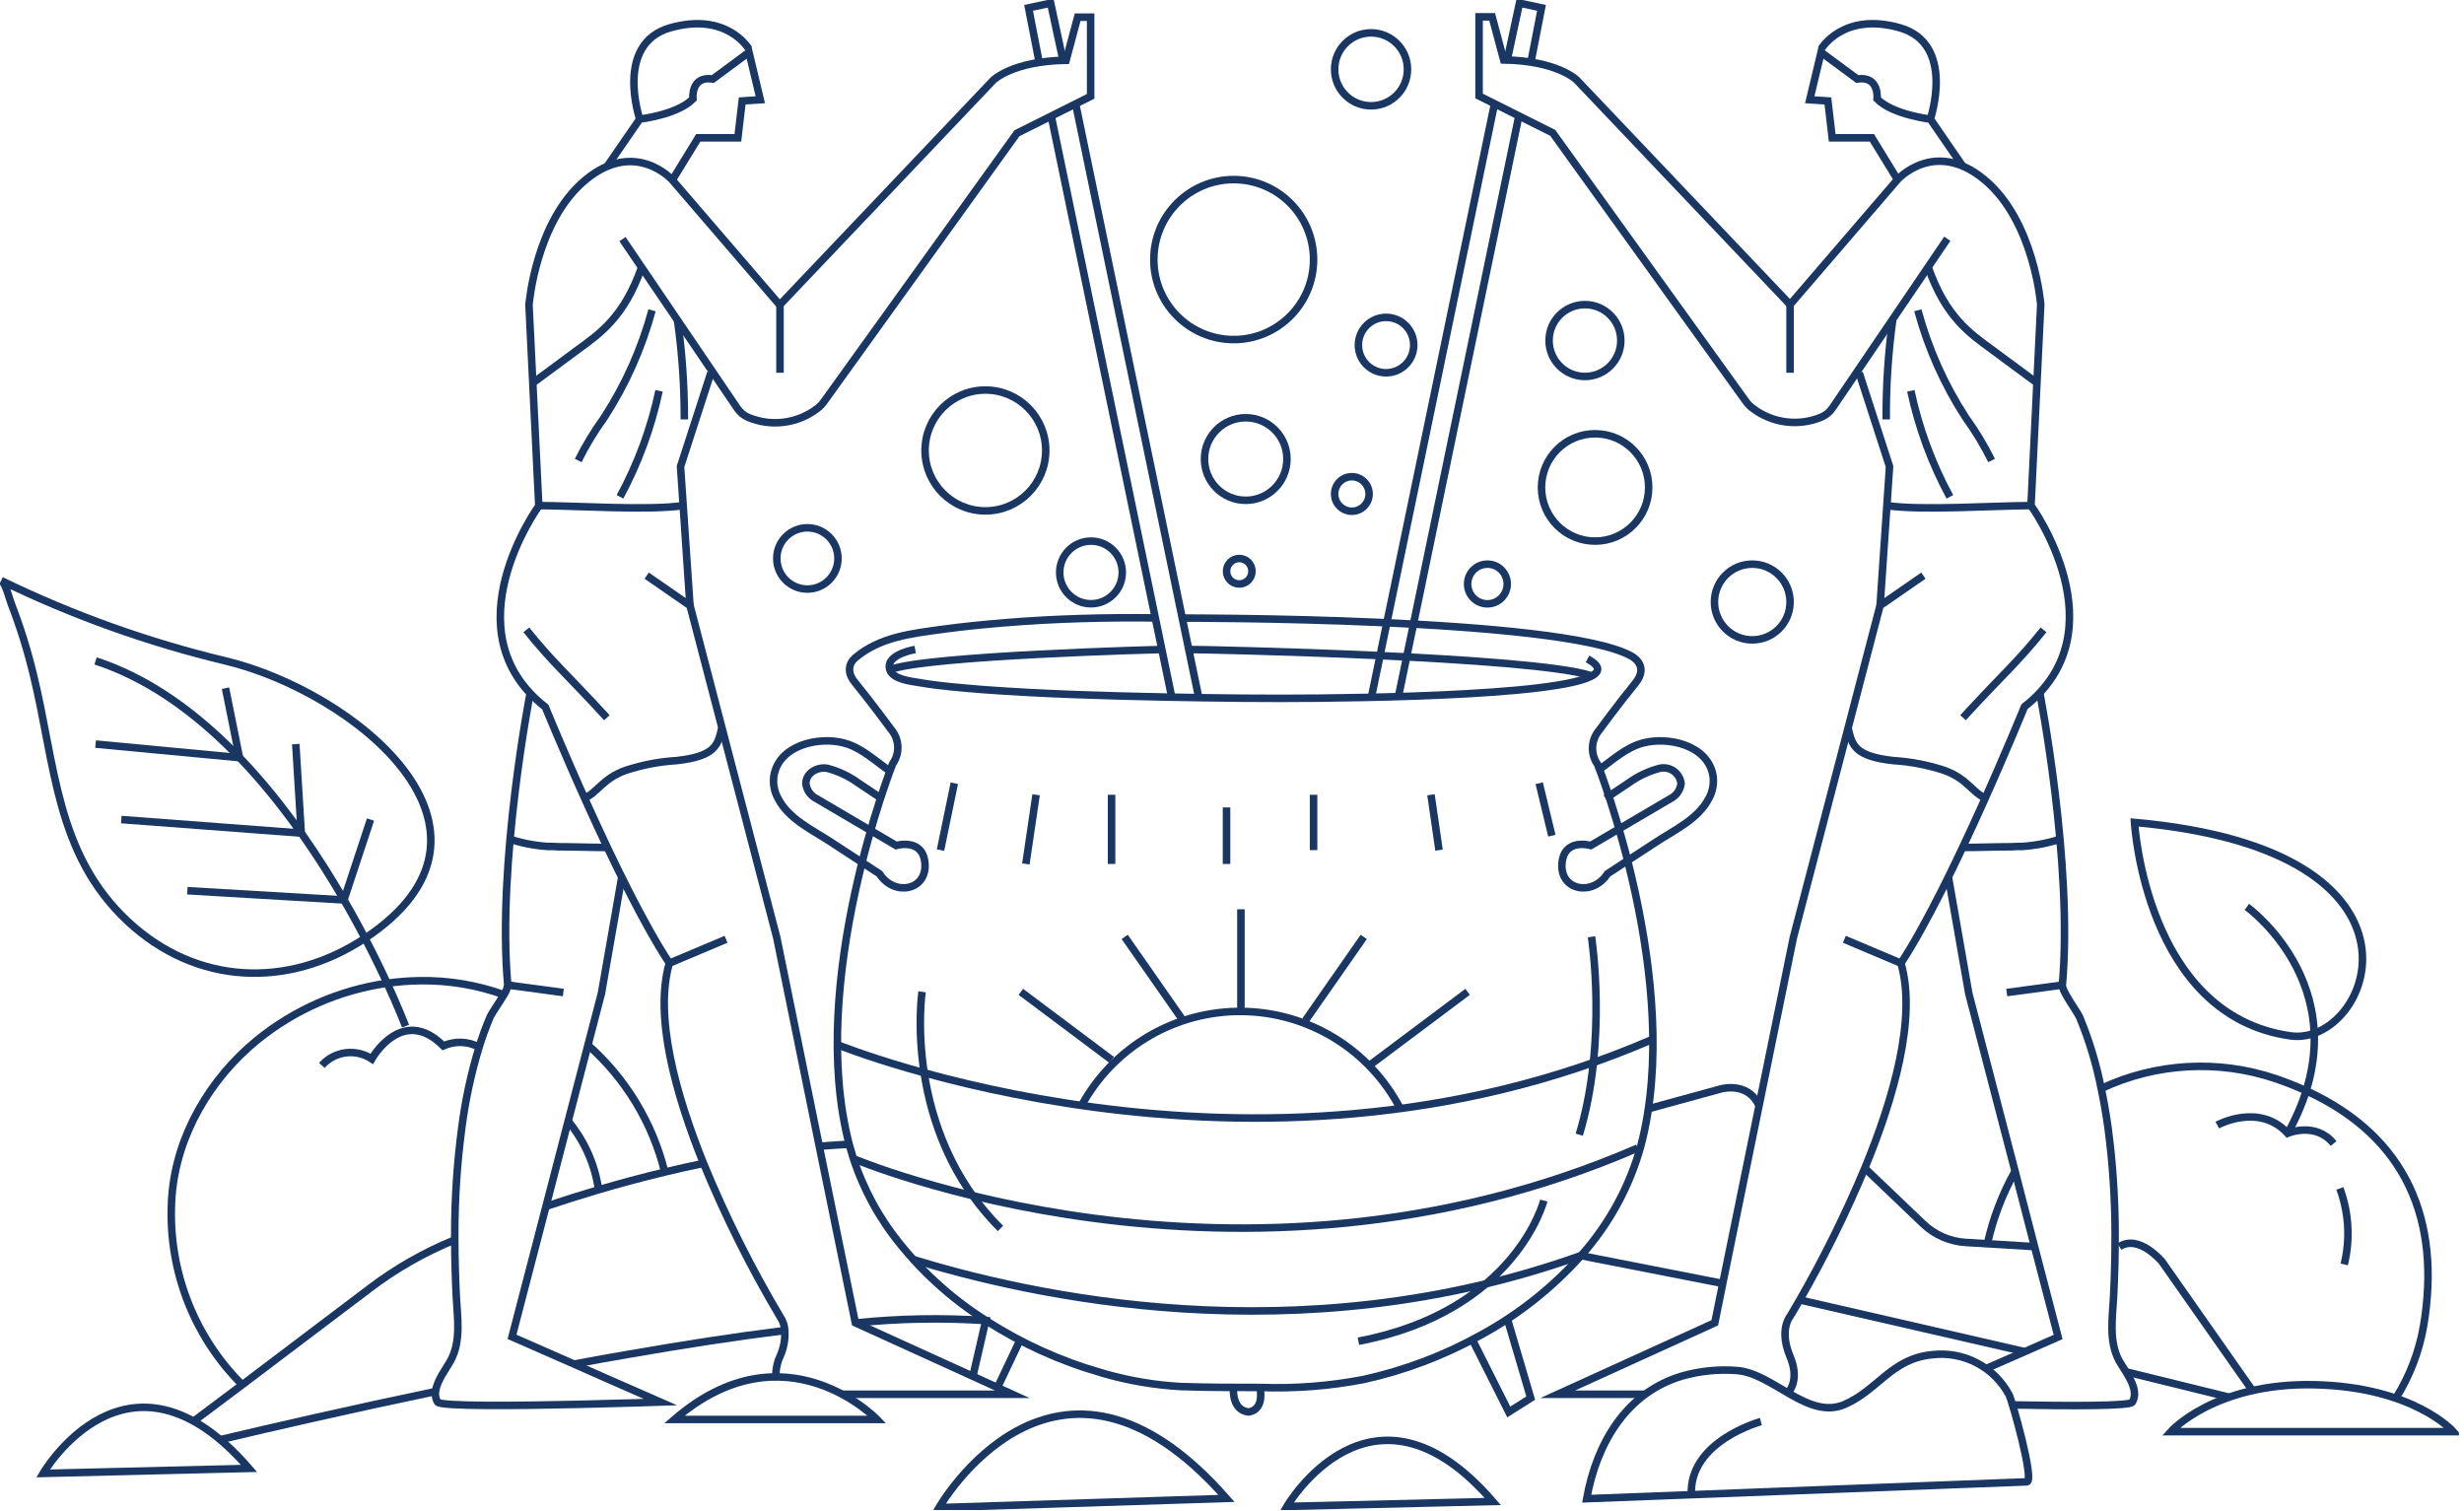<svg width="393" height="241" viewBox="0 0 393 241" fill="none" xmlns="http://www.w3.org/2000/svg">
<g clip-path="url(#clip0_101_8194)">
<path d="M113.386 59.454L108.541 74.409L110.049 96.592" stroke="#193762" stroke-width="1.2" stroke-miterlimit="10"/>
<path d="M115.803 149.806L106.768 153.614C98.541 141.135 86.977 112.768 86.977 112.768C71.456 100.633 85.935 80.693 85.935 80.693L84.372 48.629C84.372 48.629 85.414 35.306 93.374 28.7C101.335 22.094 107.222 28.7 107.222 28.7L124.362 48.629L158.411 12.801C158.411 12.801 161.471 9.737 170.041 9.615L171.881 2.742H173.954V15.366L162.202 21.25L131.392 64.094C131.081 64.519 130.707 64.893 130.283 65.205C128.741 66.364 126.924 67.101 125.011 67.343C123.097 67.584 121.154 67.322 119.373 66.581C118.646 66.277 118.025 65.763 117.588 65.105L99.284 38.137" stroke="#193762" stroke-width="1.2" stroke-miterlimit="10"/>
<path d="M103.142 91.807L110.06 96.592L123.896 149.551L130.67 182.814L136.425 210.97L136.469 210.992L155.184 219.507L159.097 221.295L161.459 222.372H134.329" stroke="#193762" stroke-width="1.2" stroke-miterlimit="10"/>
<path d="M123.753 219.607C123.715 218.488 123.935 217.375 124.396 216.354C124.995 215.056 125.262 213.629 125.172 212.202V212.202C125.132 211.404 124.867 210.634 124.407 209.982C119.754 202.148 115.678 193.984 112.212 185.556C107.777 174.542 104.306 162.13 106.757 153.614" stroke="#193762" stroke-width="1.2" stroke-miterlimit="10"/>
<path d="M99.173 139.869L95.924 158.443L93.785 166.648L90.625 178.783L87.088 192.383L81.666 213.211L91.534 217.541L97.077 219.995L105.337 223.615C105.337 223.615 99.528 223.814 92.598 223.97C82.62 224.203 70.236 224.325 69.792 223.615C69.483 223.102 69.369 222.495 69.471 221.905C69.693 220.128 71.267 218.163 71.921 216.92C73.54 213.867 72.963 210.192 72.786 206.928C72.631 203.885 72.546 200.843 72.531 197.801V196.613C72.543 191.044 72.913 185.481 73.64 179.96C74.2 175.562 75.131 171.221 76.422 166.981C76.918 165.363 77.499 163.774 78.163 162.218C78.44 161.563 79.605 159.942 80.38 158.632C80.706 158.163 80.912 157.622 80.979 157.055C79.25 137.648 84.582 110.425 84.582 110.425" stroke="#193762" stroke-width="1.2" stroke-miterlimit="10"/>
<path d="M80.957 157.101L89.849 158.3" stroke="#193762" stroke-width="1.2" stroke-miterlimit="10"/>
<path d="M124.406 48.584V59.453" stroke="#193762" stroke-width="1.2" stroke-miterlimit="10"/>
<path d="M96.867 26.49L102.034 18.996C102.034 18.996 108.054 18.308 110.526 15.777C110.526 15.777 110.116 12.057 113.697 12.601L119.462 8.338L121.27 15.91L118.376 16.099L117.688 21.983H111.369L107.278 28.644" stroke="#193762" stroke-width="1.2" stroke-miterlimit="10"/>
<path d="M119.395 7.749C119.395 7.749 115.947 1.887 106.944 4.419C97.942 6.95 102.033 18.996 102.033 18.996" stroke="#193762" stroke-width="1.2" stroke-miterlimit="10"/>
<path d="M167.668 18.497L186.915 111.314" stroke="#193762" stroke-width="1.2" stroke-miterlimit="10"/>
<path d="M171.626 16.876L191.206 111.314" stroke="#193762" stroke-width="1.2" stroke-miterlimit="10"/>
<path d="M165.75 9.97L164.054 1.255L167.579 0.5L169.531 9.571" stroke="#193762" stroke-width="1.2" stroke-miterlimit="10"/>
<path d="M296.531 59.454L301.376 74.409L299.868 96.592" stroke="#193762" stroke-width="1.2" stroke-miterlimit="10"/>
<path d="M294.17 149.805L303.195 153.614C311.366 141.134 322.896 112.712 322.896 112.712C338.418 100.577 323.939 80.637 323.939 80.637L325.491 48.573C325.491 48.573 324.46 35.25 316.499 28.644C308.539 22.038 302.652 28.644 302.652 28.644L285.511 48.573L251.463 12.745C251.463 12.745 248.403 9.681 239.833 9.559L237.993 2.687H235.908V15.31L247.66 21.194L278.482 64.039C278.793 64.463 279.167 64.838 279.591 65.149C281.133 66.309 282.95 67.046 284.863 67.287C286.776 67.529 288.719 67.266 290.5 66.526C291.226 66.218 291.846 65.705 292.285 65.049L310.59 38.081" stroke="#193762" stroke-width="1.2" stroke-miterlimit="10"/>
<path d="M306.776 91.807L299.857 96.592L286.032 149.551L280.566 176.33L274.779 204.663L273.504 210.97L248.447 222.372H262.417" stroke="#193762" stroke-width="1.2" stroke-miterlimit="10"/>
<path d="M285.179 222.15C285.711 221.55 286.908 219.696 285.511 216.354C283.704 212.069 285.511 209.948 285.511 209.948C285.511 209.948 286.088 209.005 287.052 207.328C290.941 200.543 294.407 193.524 297.43 186.311C302.053 175.12 305.712 162.319 303.195 153.614" stroke="#193762" stroke-width="1.2" stroke-miterlimit="10"/>
<path d="M310.768 139.869V139.88L314.016 158.466L321.389 186.766L324.504 198.823L328.263 213.234L322.93 215.577L316.766 218.275" stroke="#193762" stroke-width="1.2" stroke-miterlimit="10"/>
<path d="M320.989 224.07C330.103 224.236 339.704 224.27 340.092 223.637C341.378 221.572 338.85 218.607 337.963 216.975C336.345 213.922 336.921 210.247 337.099 206.983C337.276 203.719 337.365 200.111 337.354 196.669C337.341 191.1 336.971 185.537 336.245 180.015C335.946 177.884 335.591 175.741 335.136 173.62C334.373 169.734 333.225 165.933 331.71 162.274C331.289 161.285 328.85 158.099 328.939 157.111C330.668 137.704 325.335 110.48 325.335 110.48" stroke="#193762" stroke-width="1.2" stroke-miterlimit="10"/>
<path d="M328.961 157.101L320.069 158.3" stroke="#193762" stroke-width="1.2" stroke-miterlimit="10"/>
<path d="M285.511 48.584V59.453" stroke="#193762" stroke-width="1.2" stroke-miterlimit="10"/>
<path d="M313.04 26.49L307.884 18.996C307.884 18.996 301.864 18.308 299.392 15.777C299.392 15.777 299.802 12.057 296.221 12.601L290.456 8.338L288.648 15.91L291.542 16.099L292.23 21.983H298.56L302.651 28.644" stroke="#193762" stroke-width="1.2" stroke-miterlimit="10"/>
<path d="M290.522 7.749C290.522 7.749 293.97 1.887 302.973 4.419C311.976 6.95 307.885 18.996 307.885 18.996" stroke="#193762" stroke-width="1.2" stroke-miterlimit="10"/>
<path d="M242.25 18.497L223.003 111.314" stroke="#193762" stroke-width="1.2" stroke-miterlimit="10"/>
<path d="M238.303 16.876L218.712 111.314" stroke="#193762" stroke-width="1.2" stroke-miterlimit="10"/>
<path d="M244.168 9.97L245.864 1.255L242.35 0.5L240.398 9.571" stroke="#193762" stroke-width="1.2" stroke-miterlimit="10"/>
<path d="M145.971 103.586C144.529 103.841 141.259 104.774 141.924 106.817C142.412 108.338 145.25 108.638 146.647 108.871C149.973 109.448 153.377 109.692 156.747 109.981C166.371 110.692 176.028 110.969 185.673 111.169C193.922 111.335 202.17 111.435 210.419 111.347C227.504 111.169 262.761 110.236 253.204 105.096" stroke="#193762" stroke-width="1.2" stroke-miterlimit="10"/>
<path d="M185.318 103.586C185.318 103.586 147.623 104.541 141.924 106.817" stroke="#193762" stroke-width="1.2" stroke-miterlimit="10"/>
<path d="M189.598 103.586C192.369 103.586 244.678 104.696 253.835 107.783" stroke="#193762" stroke-width="1.2" stroke-miterlimit="10"/>
<path d="M188.567 98.579C188.567 98.579 248.681 98.435 260.067 104.563C260.067 104.563 263.249 106.029 260.799 109.004C258.348 111.98 254.823 116.776 254.823 116.776C254.288 117.528 254.001 118.428 254.001 119.352C254.001 120.275 254.288 121.175 254.823 121.927C254.823 121.927 268.582 156.623 261.719 182.725C259.928 189.227 256.661 195.226 252.173 200.255C247.616 205.357 242.22 209.638 236.219 212.912C230.346 216.185 224.026 218.579 217.46 220.018C212.056 221.061 206.551 221.485 201.051 221.284C196.805 221.284 192.514 221.284 188.279 221.139C184.238 220.908 180.234 220.238 176.338 219.141L175.629 218.93C169.134 217.076 162.948 214.274 157.269 210.614C151.528 206.992 146.493 202.353 142.412 196.925C139.223 192.637 136.868 187.785 135.472 182.625C128.609 156.512 142.379 121.816 142.379 121.816C142.914 121.064 143.201 120.164 143.201 119.241C143.201 118.317 142.914 117.417 142.379 116.665C142.379 116.665 138.853 111.891 136.403 108.893C135.294 107.627 135.106 106.051 136.403 104.918C140.339 101.588 145.383 101.055 150.262 100.378C153.588 99.922 156.914 99.6 160.24 99.323C168.211 98.668 176.227 98.457 184.232 98.546" stroke="#193762" stroke-width="1.2" stroke-miterlimit="10"/>
<path d="M133.642 166.648C133.642 166.648 199.653 193.505 263.636 165.737" stroke="#193762" stroke-width="1.2" stroke-miterlimit="10"/>
<path d="M135.87 184.7C135.87 184.7 197.214 210.869 261.208 183.102" stroke="#193762" stroke-width="1.2" stroke-miterlimit="10"/>
<path d="M145.494 200.833C163.943 206.484 206.761 216.454 252.128 200.256L274.779 204.697" stroke="#193762" stroke-width="1.2" stroke-miterlimit="10"/>
<path d="M172.513 176.307C175.019 171.726 178.72 167.912 183.221 165.271C187.722 162.63 192.854 161.262 198.07 161.312C203.286 161.362 208.391 162.829 212.841 165.556C217.29 168.282 220.917 172.167 223.335 176.796" stroke="#193762" stroke-width="1.2" stroke-miterlimit="10"/>
<path d="M197.924 145.021V161.286" stroke="#193762" stroke-width="1.2" stroke-miterlimit="10"/>
<path d="M179.387 149.428L188.689 162.751" stroke="#193762" stroke-width="1.2" stroke-miterlimit="10"/>
<path d="M162.823 158.188L177.314 169.047" stroke="#193762" stroke-width="1.2" stroke-miterlimit="10"/>
<path d="M217.515 149.428L208.213 162.751" stroke="#193762" stroke-width="1.2" stroke-miterlimit="10"/>
<path d="M234.078 158.188L218.379 169.946" stroke="#193762" stroke-width="1.2" stroke-miterlimit="10"/>
<path d="M253.836 149.406C253.836 149.406 256.441 166.06 251.885 180.971" stroke="#193762" stroke-width="1.2" stroke-miterlimit="10"/>
<path d="M246.23 191.474C246.23 191.474 241.795 209.127 216.661 213.912" stroke="#193762" stroke-width="1.2" stroke-miterlimit="10"/>
<path d="M147.068 158.177C147.068 158.177 143.808 180.226 159.574 195.925" stroke="#193762" stroke-width="1.2" stroke-miterlimit="10"/>
<path d="M152.212 124.914L150.006 135.584" stroke="#193762" stroke-width="1.2" stroke-miterlimit="10"/>
<path d="M165.251 126.757L163.621 137.793" stroke="#193762" stroke-width="1.2" stroke-miterlimit="10"/>
<path d="M177.291 126.757V137.793" stroke="#193762" stroke-width="1.2" stroke-miterlimit="10"/>
<path d="M195.629 128.777V137.793" stroke="#193762" stroke-width="1.2" stroke-miterlimit="10"/>
<path d="M209.51 126.757V135.583" stroke="#193762" stroke-width="1.2" stroke-miterlimit="10"/>
<path d="M228.236 126.757L229.522 135.583" stroke="#193762" stroke-width="1.2" stroke-miterlimit="10"/>
<path d="M245.498 124.914L247.516 133.285" stroke="#193762" stroke-width="1.2" stroke-miterlimit="10"/>
<path d="M141.924 122.96C139.629 121.405 137.489 119.285 134.684 118.519C130.682 117.409 124.185 118.785 123.42 123.826C123.269 125.046 123.509 126.283 124.107 127.356C125.793 130.62 129.474 132.308 132.434 134.24L140.272 139.358C142.6 143 147.8 142.023 147.534 137.793C147.268 133.563 142.933 134.851 142.933 134.851L130.272 127.401C129.8 127.176 129.393 126.835 129.089 126.409C128.784 125.984 128.593 125.489 128.531 124.969C128.531 123.237 130.427 122.26 131.957 122.538C133.762 123.013 135.462 123.822 136.968 124.925L140.572 127.323" stroke="#193762" stroke-width="1.2" stroke-miterlimit="10"/>
<path d="M254.734 122.96C257.029 121.405 259.169 119.285 261.974 118.519C265.965 117.409 272.473 118.785 273.238 123.826C273.389 125.046 273.149 126.283 272.551 127.356C270.854 130.62 267.185 132.308 264.224 134.24L256.386 139.358C254.047 143 248.847 142.023 249.124 137.793C249.401 133.563 253.714 134.851 253.714 134.851L266.386 127.401C266.857 127.174 267.263 126.832 267.567 126.408C267.871 125.983 268.063 125.488 268.127 124.969C268.082 124.575 267.955 124.194 267.753 123.853C267.552 123.511 267.28 123.216 266.957 122.986C266.634 122.757 266.266 122.598 265.877 122.521C265.488 122.444 265.088 122.449 264.701 122.538C262.896 123.013 261.196 123.822 259.69 124.925L256.087 127.323" stroke="#193762" stroke-width="1.2" stroke-miterlimit="10"/>
<path d="M91.512 217.564C94.494 217.009 97.477 216.453 100.459 215.954C108.929 214.477 117.3 213.178 125.161 212.201" stroke="#193762" stroke-width="1.2" stroke-miterlimit="10"/>
<path d="M136.469 210.992C143.364 210.285 150.307 210.159 157.223 210.614L155.172 219.496" stroke="#193762" stroke-width="1.2" stroke-miterlimit="10"/>
<path d="M72.564 197.791H72.42C67.643 199.749 63.141 202.321 59.027 205.441L38.671 220.829L30.91 226.646" stroke="#193762" stroke-width="1.2" stroke-miterlimit="10"/>
<path d="M35.112 229.611C43.538 227.612 55.778 224.792 69.482 221.928" stroke="#193762" stroke-width="1.2" stroke-miterlimit="10"/>
<path d="M135.416 182.503C133.831 182.581 132.245 182.681 130.671 182.814" stroke="#193762" stroke-width="1.2" stroke-miterlimit="10"/>
<path d="M112.167 185.556C110.094 185.978 108.043 186.444 106.025 186.932C102.367 187.809 98.83 188.764 95.47 189.752C92.521 190.63 89.705 191.518 87.066 192.406" stroke="#193762" stroke-width="1.2" stroke-miterlimit="10"/>
<path d="M162.601 213.911L159.098 221.294" stroke="#193762" stroke-width="1.2" stroke-miterlimit="10"/>
<path d="M234.966 213.912L240.642 225.192L244.146 222.982L240.421 210.348" stroke="#193762" stroke-width="1.2" stroke-miterlimit="10"/>
<path d="M196.738 221.294C196.738 221.294 196.372 224.825 199.067 225.191C199.067 225.191 201.65 225.191 200.974 221.283" stroke="#193762" stroke-width="1.2" stroke-miterlimit="10"/>
<path d="M149.773 240.446C149.773 240.446 168.322 207.927 195.618 238.98L149.773 240.446Z" stroke="#193762" stroke-width="1.2" stroke-miterlimit="10"/>
<path d="M205.264 240.257C205.264 240.257 218.734 217.087 238.092 239.469L205.264 240.257Z" stroke="#193762" stroke-width="1.2" stroke-miterlimit="10"/>
<path d="M6.874 234.994C6.874 234.994 20.345 211.823 39.714 234.195L6.874 234.994Z" stroke="#193762" stroke-width="1.2" stroke-miterlimit="10"/>
<path d="M196.771 54.158C203.807 54.158 209.51 48.447 209.51 41.401C209.51 34.356 203.807 28.645 196.771 28.645C189.736 28.645 184.032 34.356 184.032 41.401C184.032 48.447 189.736 54.158 196.771 54.158Z" stroke="#193762" stroke-width="1.2" stroke-miterlimit="10"/>
<path d="M254.412 86.3C259.133 86.3 262.96 82.467 262.96 77.74C262.96 73.012 259.133 69.18 254.412 69.18C249.691 69.18 245.864 73.012 245.864 77.74C245.864 82.467 249.691 86.3 254.412 86.3Z" stroke="#193762" stroke-width="1.2" stroke-miterlimit="10"/>
<path d="M279.48 102.054C282.81 102.054 285.511 99.35 285.511 96.014C285.511 92.679 282.81 89.975 279.48 89.975C276.149 89.975 273.448 92.679 273.448 96.014C273.448 99.35 276.149 102.054 279.48 102.054Z" stroke="#193762" stroke-width="1.2" stroke-miterlimit="10"/>
<path d="M252.793 60.042C255.953 60.042 258.514 57.477 258.514 54.313C258.514 51.149 255.953 48.584 252.793 48.584C249.634 48.584 247.072 51.149 247.072 54.313C247.072 57.477 249.634 60.042 252.793 60.042Z" stroke="#193762" stroke-width="1.2" stroke-miterlimit="10"/>
<path d="M237.239 96.303C238.984 96.303 240.399 94.886 240.399 93.139C240.399 91.391 238.984 89.975 237.239 89.975C235.494 89.975 234.079 91.391 234.079 93.139C234.079 94.886 235.494 96.303 237.239 96.303Z" stroke="#193762" stroke-width="1.2" stroke-miterlimit="10"/>
<path d="M198.689 79.793C202.32 79.793 205.263 76.846 205.263 73.21C205.263 69.574 202.32 66.626 198.689 66.626C195.058 66.626 192.114 69.574 192.114 73.21C192.114 76.846 195.058 79.793 198.689 79.793Z" stroke="#193762" stroke-width="1.2" stroke-miterlimit="10"/>
<path d="M221.074 59.454C223.511 59.454 225.486 57.475 225.486 55.035C225.486 52.595 223.511 50.616 221.074 50.616C218.637 50.616 216.661 52.595 216.661 55.035C216.661 57.475 218.637 59.454 221.074 59.454Z" stroke="#193762" stroke-width="1.2" stroke-miterlimit="10"/>
<path d="M218.679 16.876C221.887 16.876 224.488 14.271 224.488 11.058C224.488 7.845 221.887 5.24 218.679 5.24C215.47 5.24 212.869 7.845 212.869 11.058C212.869 14.271 215.47 16.876 218.679 16.876Z" stroke="#193762" stroke-width="1.2" stroke-miterlimit="10"/>
<path d="M157.168 81.481C162.483 81.481 166.792 77.166 166.792 71.844C166.792 66.522 162.483 62.207 157.168 62.207C151.853 62.207 147.545 66.522 147.545 71.844C147.545 77.166 151.853 81.481 157.168 81.481Z" stroke="#193762" stroke-width="1.2" stroke-miterlimit="10"/>
<path d="M128.775 93.949C131.469 93.949 133.653 91.762 133.653 89.064C133.653 86.366 131.469 84.179 128.775 84.179C126.081 84.179 123.896 86.366 123.896 89.064C123.896 91.762 126.081 93.949 128.775 93.949Z" stroke="#193762" stroke-width="1.2" stroke-miterlimit="10"/>
<path d="M174.01 96.292C176.765 96.292 178.999 94.055 178.999 91.296C178.999 88.537 176.765 86.3 174.01 86.3C171.254 86.3 169.021 88.537 169.021 91.296C169.021 94.055 171.254 96.292 174.01 96.292Z" stroke="#193762" stroke-width="1.2" stroke-miterlimit="10"/>
<path d="M197.658 93.139C198.778 93.139 199.687 92.229 199.687 91.107C199.687 89.985 198.778 89.075 197.658 89.075C196.537 89.075 195.629 89.985 195.629 91.107C195.629 92.229 196.537 93.139 197.658 93.139Z" stroke="#193762" stroke-width="1.2" stroke-miterlimit="10"/>
<path d="M215.619 81.536C217.137 81.536 218.368 80.303 218.368 78.783C218.368 77.262 217.137 76.029 215.619 76.029C214.1 76.029 212.869 77.262 212.869 78.783C212.869 80.303 214.1 81.536 215.619 81.536Z" stroke="#193762" stroke-width="1.2" stroke-miterlimit="10"/>
<path d="M338.041 198.823C341.156 196.781 344.837 201.222 344.837 201.222L359.25 221.772" stroke="#193762" stroke-width="1.2" stroke-miterlimit="10"/>
<path d="M355.536 222.838L339.116 218.797" stroke="#193762" stroke-width="1.2" stroke-miterlimit="10"/>
<path d="M324.515 198.823L313.506 198.157C310.969 198 308.57 196.95 306.732 195.193L297.43 186.311" stroke="#193762" stroke-width="1.2" stroke-miterlimit="10"/>
<path d="M287.053 207.327L322.941 215.576" stroke="#193762" stroke-width="1.2" stroke-miterlimit="10"/>
<path d="M262.905 176.84L274.136 173.765C274.136 173.765 278.66 172.221 280.556 176.329" stroke="#193762" stroke-width="1.2" stroke-miterlimit="10"/>
<path d="M253.07 239.025L323.262 236.339C324.581 236.339 320.922 223.326 320.424 222.427C319.259 220.267 317.475 218.505 315.301 217.369C313.127 216.233 310.664 215.775 308.228 216.054C301.676 216.665 299.558 221.672 294.225 223.993C288.349 226.546 282.717 218.919 276.929 218.575C274.017 218.363 271.09 218.663 268.282 219.463C259.345 222.127 254.645 230.232 253.07 239.025Z" stroke="#193762" stroke-width="1.2" stroke-miterlimit="10"/>
<path d="M280.855 226.724C280.855 226.724 269.369 229.843 269.768 238.392" stroke="#193762" stroke-width="1.2" stroke-miterlimit="10"/>
<path d="M51.333 169.923C52.313 168.82 53.657 168.107 55.119 167.915C56.581 167.723 58.063 168.066 59.294 168.879C59.294 168.879 64.138 160.22 70.713 166.803C71.622 166.4 72.61 166.21 73.603 166.246C74.597 166.283 75.568 166.545 76.445 167.014" stroke="#193762" stroke-width="1.2" stroke-miterlimit="10"/>
<path d="M38.66 220.884C34.711 216.959 31.661 212.222 29.721 207C27.782 201.778 27 196.196 27.429 190.641C28.205 181.015 33.515 172.033 40.977 165.916C46.944 161.058 54.118 157.915 61.731 156.823V156.823C63.465 156.575 65.213 156.438 66.965 156.412C71.522 156.339 76.056 157.091 80.347 158.633" stroke="#193762" stroke-width="1.2" stroke-miterlimit="10"/>
<path d="M93.763 166.67C99.812 172.019 104.089 179.087 106.025 186.932" stroke="#193762" stroke-width="1.2" stroke-miterlimit="10"/>
<path d="M64.681 163.662C64.681 163.662 46.642 115.644 15.244 105.407" stroke="#193762" stroke-width="1.2" stroke-miterlimit="10"/>
<path d="M0.188 92.595C0.876 92.95 1.519 95.592 1.774 96.236C3.204 99.924 4.386 103.704 5.311 107.55C8.836 121.883 8.87 136.227 20.422 146.986C31.287 157.089 45.922 157.766 58.218 149.639C84.183 132.408 56.277 110.259 35.955 105.407C23.605 102.445 11.612 98.15 0.188 92.595V92.595Z" stroke="#193762" stroke-width="1.2" stroke-miterlimit="10"/>
<path d="M15.245 118.675L38.195 120.84L35.967 109.76" stroke="#193762" stroke-width="1.2" stroke-miterlimit="10"/>
<path d="M47.175 118.675L48.051 132.875L19.347 130.71" stroke="#193762" stroke-width="1.2" stroke-miterlimit="10"/>
<path d="M59.094 130.71L54.859 143.533L29.88 142.057" stroke="#193762" stroke-width="1.2" stroke-miterlimit="10"/>
<path d="M90.603 178.805C93.211 181.929 94.897 185.72 95.47 189.752" stroke="#193762" stroke-width="1.2" stroke-miterlimit="10"/>
<path d="M364.882 180.748C377.355 158.266 358.363 144.632 358.363 144.632" stroke="#193762" stroke-width="1.2" stroke-miterlimit="10"/>
<path d="M353.651 179.439C353.651 179.439 360.304 175.775 364.882 180.749C364.882 180.749 369.317 178.828 372.2 182.381" stroke="#193762" stroke-width="1.2" stroke-miterlimit="10"/>
<path d="M373.197 189.541C374.636 193.421 374.88 197.645 373.896 201.665" stroke="#193762" stroke-width="1.2" stroke-miterlimit="10"/>
<path d="M316.987 198.357C317.887 194.295 319.381 190.389 321.422 186.766V186.766" stroke="#193762" stroke-width="1.2" stroke-miterlimit="10"/>
<path d="M335.147 173.598C343.858 169.516 353.805 168.951 362.92 172.021C364.585 172.586 366.221 173.235 367.821 173.964C383.875 181.314 389.363 194.704 386.558 211.446C385.85 215.556 384.343 219.487 382.123 223.015" stroke="#193762" stroke-width="1.2" stroke-miterlimit="10"/>
<path d="M365.371 165.216C377.966 166.948 391.004 135.673 340.447 131.165C340.447 131.165 342.177 162.008 365.371 165.216Z" stroke="#193762" stroke-width="1.2" stroke-miterlimit="10"/>
<path d="M346.234 228.333C346.234 228.333 353.219 220.506 369.129 220.85C385.039 221.194 391.303 228.333 391.303 228.333H346.234Z" stroke="#193762" stroke-width="1.2" stroke-miterlimit="10"/>
<path d="M107.565 226.39H139.884C139.884 226.39 125.227 211.124 107.565 226.39Z" stroke="#193762" stroke-width="1.2" stroke-miterlimit="10"/>
<path d="M307.541 42.611C310.324 50.55 314.193 53.192 317.674 55.734L324.704 60.93" stroke="#193762" stroke-width="1.2" stroke-miterlimit="10"/>
<path d="M301.898 50.916C301.165 56.209 300.813 61.549 300.845 66.892" stroke="#193762" stroke-width="1.2" stroke-miterlimit="10"/>
<path d="M305.889 49.484C307.528 55.564 310.11 61.348 313.539 66.627C315.098 68.78 316.474 71.06 317.652 73.444" stroke="#193762" stroke-width="1.2" stroke-miterlimit="10"/>
<path d="M304.769 62.329C306.025 68.236 308.124 73.93 311 79.238" stroke="#193762" stroke-width="1.2" stroke-miterlimit="10"/>
<path d="M323.939 80.638C318.395 80.638 306.366 81.459 300.944 80.638" stroke="#193762" stroke-width="1.2" stroke-miterlimit="10"/>
<path d="M325.934 100.455C321.81 105.618 319.515 107.461 313.096 114.466" stroke="#193762" stroke-width="1.2" stroke-miterlimit="10"/>
<path d="M294.758 116.099C295.39 118.686 295.611 120.606 301.953 121.306C304.729 121.474 307.472 122 310.113 122.871C313.861 124.215 314.648 126.535 316.765 127.312" stroke="#193762" stroke-width="1.2" stroke-miterlimit="10"/>
<path d="M328.939 133.719C326.879 134.423 324.736 134.853 322.564 134.996C321.976 134.996 321.389 134.996 320.801 135.051C318.185 135.051 315.579 135.162 312.974 135.162" stroke="#193762" stroke-width="1.2" stroke-miterlimit="10"/>
<path d="M102.343 42.611C99.56 50.55 95.691 53.192 92.21 55.734L85.181 60.93" stroke="#193762" stroke-width="1.2" stroke-miterlimit="10"/>
<path d="M108.042 50.916C108.794 56.208 109.164 61.547 109.151 66.892" stroke="#193762" stroke-width="1.2" stroke-miterlimit="10"/>
<path d="M103.995 49.484C102.355 55.564 99.774 61.348 96.345 66.627C94.786 68.782 93.407 71.062 92.221 73.444" stroke="#193762" stroke-width="1.2" stroke-miterlimit="10"/>
<path d="M105.116 62.329C103.859 68.236 101.761 73.93 98.885 79.238" stroke="#193762" stroke-width="1.2" stroke-miterlimit="10"/>
<path d="M85.946 80.638C91.49 80.638 103.519 81.459 108.941 80.638" stroke="#193762" stroke-width="1.2" stroke-miterlimit="10"/>
<path d="M83.95 100.455C88.075 105.618 90.37 107.461 96.789 114.466" stroke="#193762" stroke-width="1.2" stroke-miterlimit="10"/>
<path d="M115.127 116.099C114.495 118.686 114.273 120.606 107.931 121.306C105.155 121.474 102.413 122 99.771 122.871C96.024 124.215 95.237 126.535 93.119 127.312" stroke="#193762" stroke-width="1.2" stroke-miterlimit="10"/>
<path d="M80.945 133.719C83.001 134.422 85.141 134.851 87.309 134.996C87.908 134.996 88.496 134.996 89.083 135.051C91.7 135.051 94.305 135.162 96.91 135.162" stroke="#193762" stroke-width="1.2" stroke-miterlimit="10"/>
</g>
<defs>
<clipPath id="clip0_101_8194">
<rect width="392.19" height="240.835" fill="white"/>
</clipPath>
</defs>
</svg>
